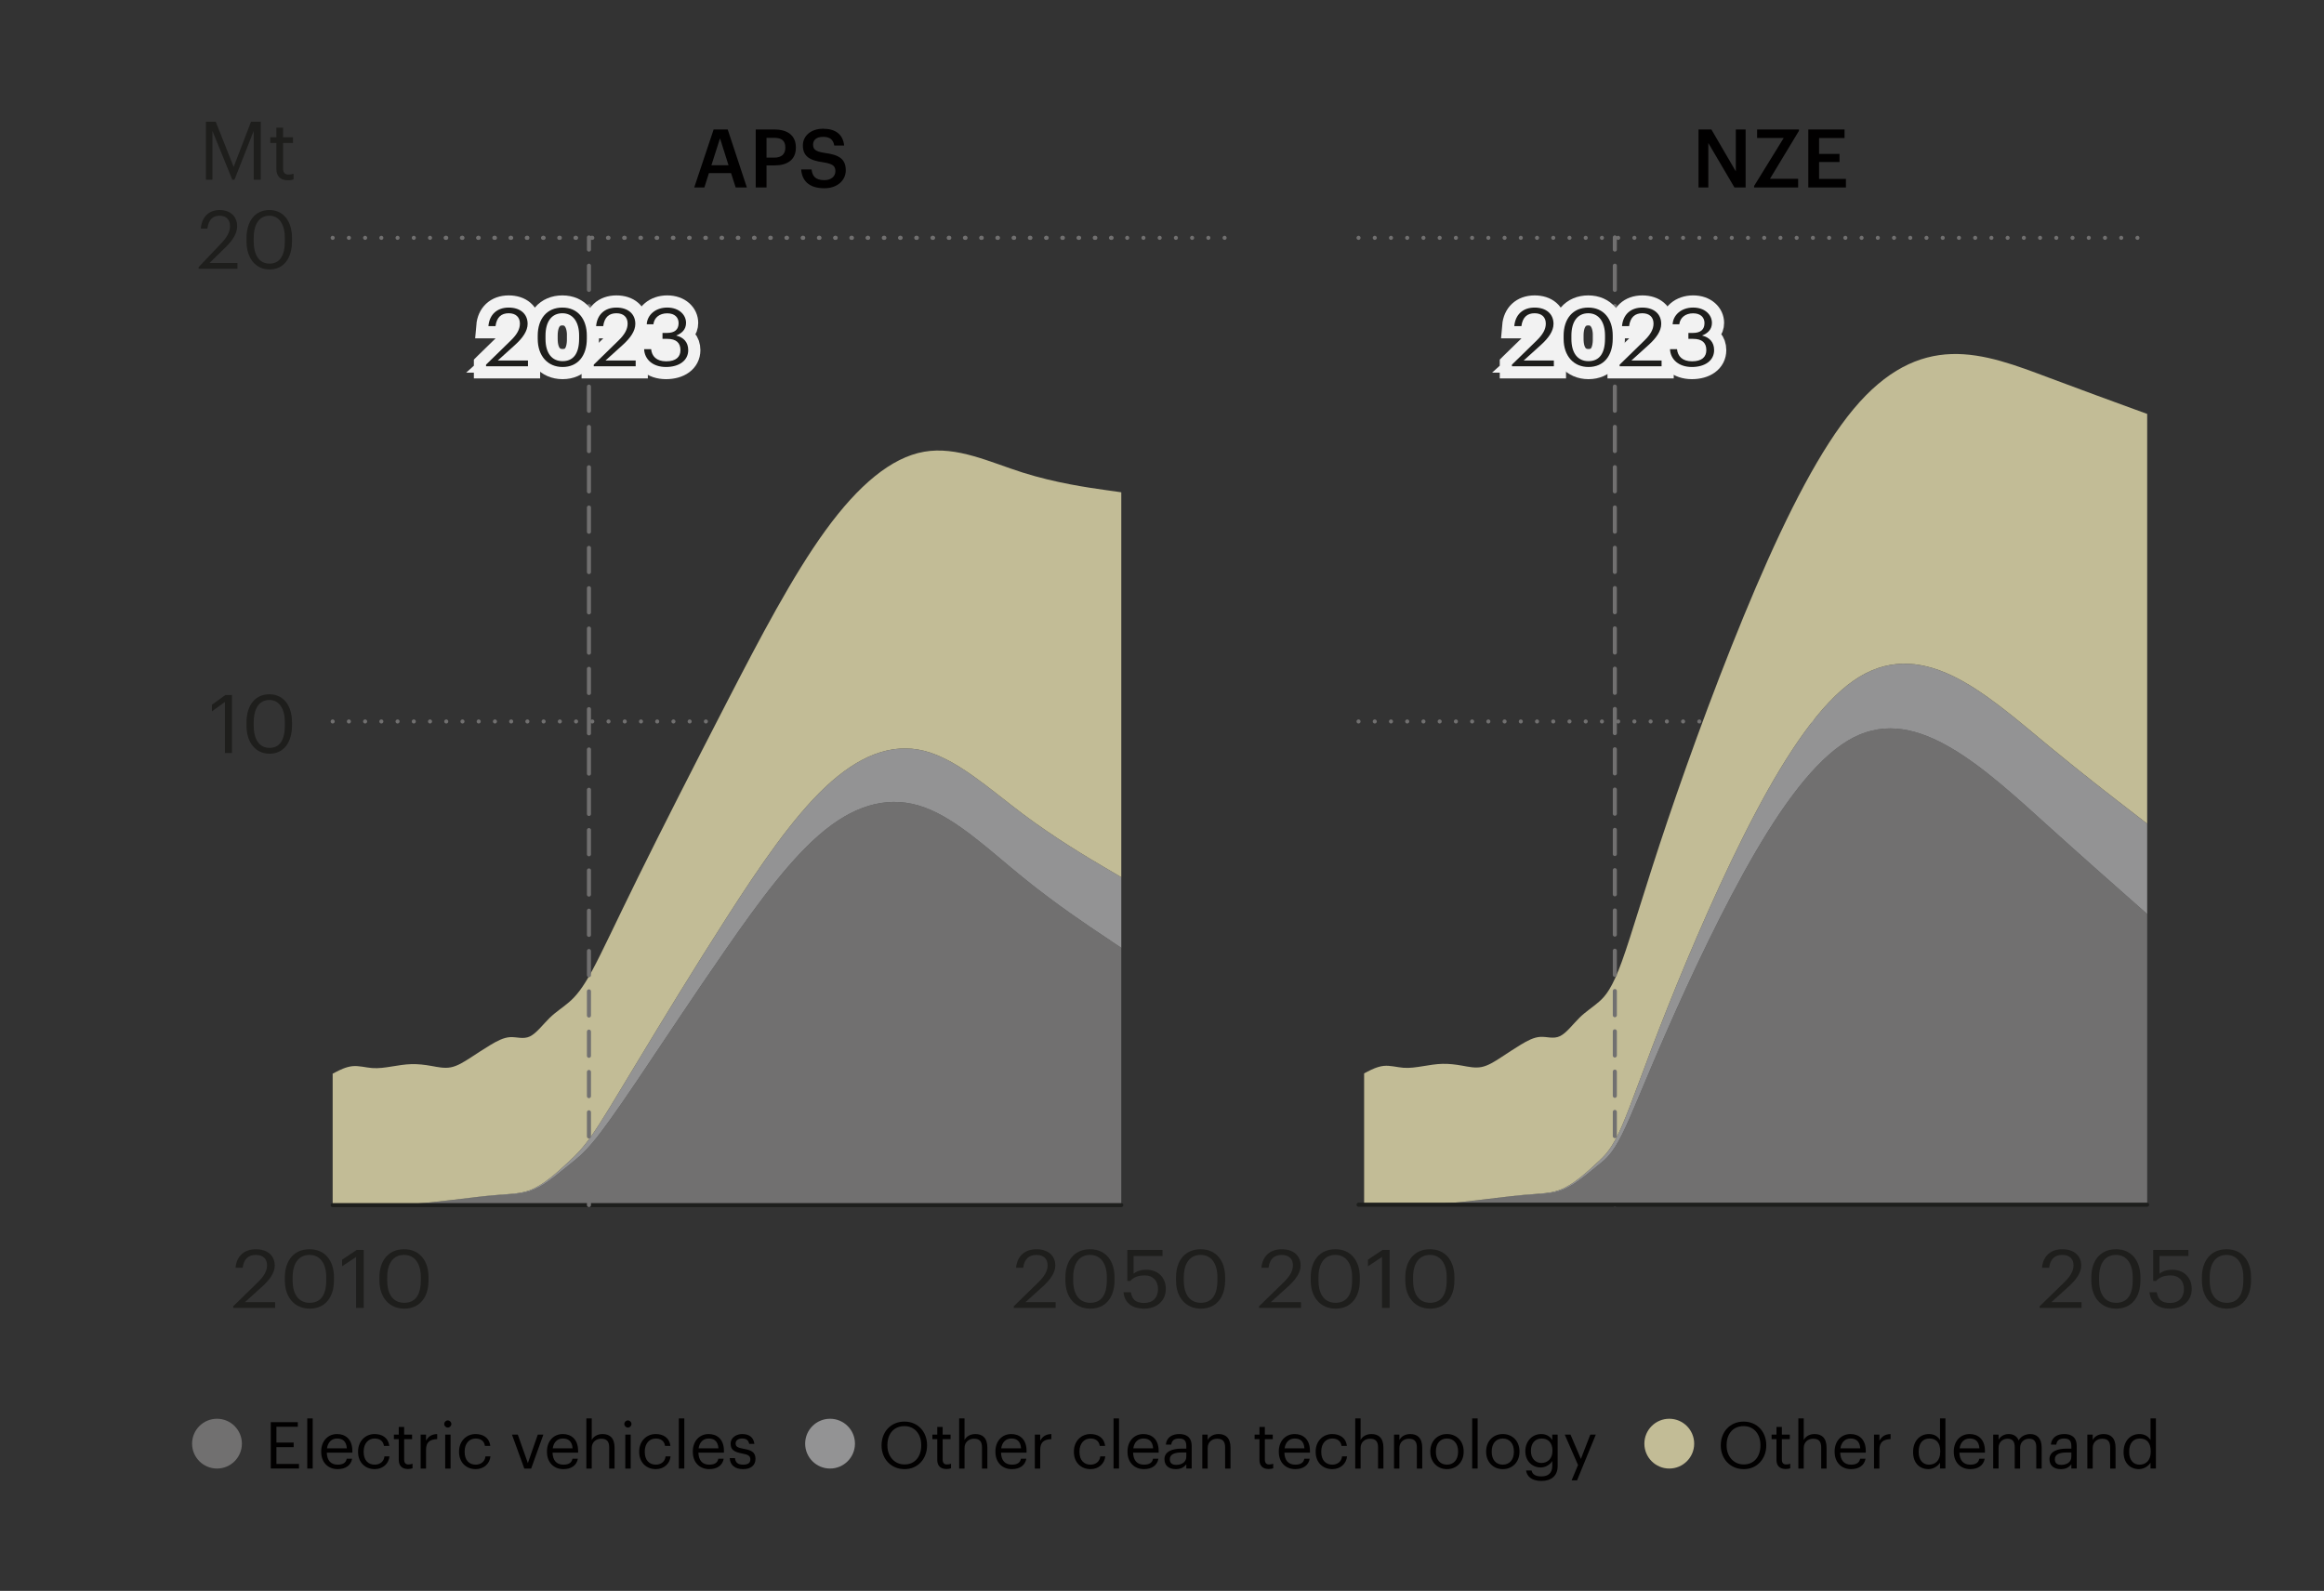 <?xml version="1.0" encoding="utf-8"?>
<svg xmlns="http://www.w3.org/2000/svg" id="text" version="1.1" viewBox="0 0 286.431 196.13">
  <rect x="0" y="0" width="286.431" height="196.13" fill="#333333" stroke="none"/>
  <defs>
    <style>
      .cls-1 {
        fill: #939394;
      }

      .cls-1, .cls-2, .cls-3, .cls-4, .cls-5 {
        stroke-width: 0px;
      }

      .cls-6 {
        stroke-dasharray: 0 0 2.982 1.988;
      }

      .cls-6, .cls-7, .cls-8, .cls-9, .cls-10, .cls-11 {
        fill: none;
        stroke-miterlimit: 10;
      }

      .cls-6, .cls-7, .cls-8, .cls-9, .cls-11 {
        stroke-linecap: round;
        stroke-width: .5px;
      }

      .cls-6, .cls-7, .cls-8, .cls-11 {
        stroke: #717070;
      }

      .cls-2 {
        fill: #1e1e1c;
      }

      .cls-3 {
        fill: #c2bc96;
      }

      .cls-7 {
        stroke-dasharray: 0 0 2.981 1.987;
      }

      .cls-4 {
        fill: #717070;
      }

      .cls-5 {
        fill: #010000;
      }

      .cls-9 {
        stroke: #1d1e1c;
      }

      .cls-10 {
        stroke: #f2f2f2;
        stroke-width: 3px;
      }

      .cls-11 {
        stroke-dasharray: 0 0 0 2;
      }
    </style>
  </defs>
  <path class="cls-11" d="M167.438,29.322h97.195"/>
  <path class="cls-11" d="M167.438,88.947h97.195"/>
  <path class="cls-4" d="M168.126,148.524l.402-.002c.402-.002,1.206-.006,2.011-.011.804-.005,1.608-.01,2.413-.018s1.608-.017,2.413-.029c.804-.012,1.608-.027,2.413-.071.804-.044,1.608-.118,2.413-.201s1.608-.174,2.413-.264c.804-.09,1.608-.179,2.413-.269.804-.09,1.608-.18,2.413-.251s1.608-.12,2.413-.182c.804-.062,1.608-.135,2.413-.412.804-.277,1.608-.758,2.413-1.341s1.608-1.268,2.413-1.915c.804-.648,1.608-1.258,2.815-3.66,1.206-2.403,2.815-6.598,5.63-13.002,2.815-6.405,6.836-15.019,10.857-21.898,4.021-6.879,8.042-12.022,12.063-14.084,4.021-2.063,8.042-1.045,12.063,1.322,4.021,2.367,8.042,6.083,12.063,9.716,4.021,3.633,8.042,7.181,10.053,8.956l2.011,1.774v35.848h-96.507v-.006Z"/>
  <path class="cls-1" d="M168.126,148.524l.402-.002c.402-.002,1.206-.006,2.011-.011.804-.005,1.608-.011,2.413-.019s1.608-.018,2.413-.031c.804-.013,1.608-.029,2.413-.074s1.608-.12,2.413-.205,1.608-.179,2.413-.274c.804-.094,1.608-.188,2.413-.286.804-.098,1.608-.201,2.413-.277s1.608-.125,2.413-.193,1.608-.157,2.413-.46,1.608-.818,2.413-1.447,1.608-1.371,2.413-2.126c.804-.755,1.608-1.523,2.815-4.295,1.206-2.772,2.815-7.548,5.63-14.618,2.815-7.07,6.836-16.435,10.857-24.041,4.021-7.606,8.042-13.453,12.063-16.251,4.021-2.798,8.042-2.547,12.063-.651,4.021,1.896,8.042,5.438,12.063,8.76,4.021,3.323,8.042,6.426,10.053,7.978l2.011,1.552v11.131l-2.011-1.774c-2.011-1.774-6.032-5.323-10.053-8.956-4.021-3.633-8.042-7.349-12.063-9.716-4.021-2.367-8.042-3.385-12.063-1.322-4.021,2.063-8.042,7.205-12.063,14.084-4.021,6.879-8.042,15.493-10.857,21.898-2.815,6.405-4.423,10.6-5.63,13.002-1.206,2.403-2.011,3.013-2.815,3.66-.804.648-1.608,1.333-2.413,1.915s-1.608,1.064-2.413,1.341c-.804.277-1.608.351-2.413.412-.804.062-1.608.112-2.413.182s-1.608.161-2.413.251c-.804.09-1.608.178-2.413.269-.804.09-1.608.182-2.413.264s-1.608.157-2.413.201c-.804.044-1.608.059-2.413.071-.804.012-1.608.021-2.413.029s-1.608.013-2.413.018c-.804.005-1.608.009-2.011.011l-.402.002Z"/>
  <path class="cls-3" d="M168.126,132.334l.402-.21c.402-.21,1.206-.629,2.011-.714.804-.084,1.608.167,2.413.23s1.608-.063,2.413-.194c.804-.131,1.608-.269,2.413-.289s1.608.076,2.413.219c.804.143,1.608.333,2.413.171.804-.161,1.608-.673,2.413-1.199s1.608-1.064,2.413-1.551c.804-.486,1.608-.92,2.413-.966s1.608.296,2.413-.085c.804-.381,1.608-1.486,2.413-2.277s1.608-1.266,2.413-1.974c.804-.708,1.608-1.647,2.815-4.967,1.206-3.32,2.815-9.021,5.63-17.359,2.815-8.338,6.836-19.313,10.857-28.709,4.021-9.396,8.042-17.213,12.063-22.033,4.021-4.82,8.042-6.643,12.063-6.777,4.021-.134,8.042,1.422,12.063,2.934,4.021,1.512,8.042,2.979,10.053,3.713l2.011.734v50.519l-2.011-1.552c-2.011-1.552-6.032-4.655-10.053-7.978-4.021-3.323-8.042-6.864-12.063-8.76-4.021-1.896-8.042-2.147-12.063.651-4.021,2.798-8.042,8.645-12.063,16.251-4.021,7.606-8.042,16.97-10.857,24.041-2.815,7.07-4.423,11.846-5.63,14.618-1.206,2.772-2.011,3.54-2.815,4.295-.804.755-1.608,1.497-2.413,2.126s-1.608,1.145-2.413,1.447-1.608.391-2.413.46-1.608.117-2.413.193-1.608.179-2.413.277c-.804.098-1.608.192-2.413.286-.804.094-1.608.189-2.413.274s-1.608.16-2.413.205-1.608.061-2.413.074c-.804.013-1.608.023-2.413.031s-1.608.014-2.413.019c-.804.005-1.608.009-2.011.011l-.402.002v-16.19Z"/>
  <g>
    <line class="cls-8" x1="199.027" y1="29.27" x2="199.027" y2="30.77"/>
    <line class="cls-7" x1="199.027" y1="32.757" x2="199.027" y2="146.032"/>
    <line class="cls-8" x1="199.027" y1="147.025" x2="199.027" y2="148.525"/>
  </g>
  <path class="cls-9" d="M167.438,148.525h97.195"/>
  <path class="cls-11" d="M41,29.322h97.195"/>
  <path class="cls-11" d="M41,88.947h97.195"/>
  <path class="cls-11" d="M54.929,29.322h97.195"/>
  <path class="cls-4" d="M41,148.566l.405-.002c.405-.002,1.215-.006,2.025-.011.81-.005,1.62-.01,2.43-.018s1.62-.017,2.43-.029c.81-.012,1.62-.027,2.43-.071.81-.044,1.62-.118,2.43-.201s1.62-.174,2.43-.265c.81-.09,1.62-.179,2.43-.269.81-.09,1.62-.18,2.43-.251s1.62-.12,2.43-.182c.81-.062,1.62-.135,2.43-.413.81-.277,1.62-.758,2.43-1.341s1.62-1.268,2.43-1.916c.81-.648,1.62-1.258,2.835-2.692s2.835-3.691,5.67-7.894c2.835-4.203,6.885-10.352,10.934-16.177,4.05-5.825,8.1-11.325,12.149-14.56,4.05-3.235,8.1-4.205,12.149-2.749,4.05,1.456,8.1,5.336,12.149,8.628,4.05,3.291,8.1,5.993,10.124,7.344l2.025,1.351v31.724H41v-.006Z"/>
  <path class="cls-1" d="M41,148.566l.405-.002c.405-.002,1.215-.006,2.025-.011.81-.005,1.62-.011,2.43-.019s1.62-.018,2.43-.031c.81-.013,1.62-.029,2.43-.074s1.62-.121,2.43-.205,1.62-.179,2.43-.274c.81-.094,1.62-.188,2.43-.286.81-.098,1.62-.202,2.43-.277s1.62-.125,2.43-.194,1.62-.157,2.43-.46,1.62-.819,2.43-1.448c.81-.629,1.62-1.372,2.43-2.127.81-.755,1.62-1.524,2.835-3.271,1.215-1.747,2.835-4.473,5.67-9.167,2.835-4.694,6.885-11.354,10.934-17.659,4.05-6.305,8.1-12.253,12.149-16.057,4.05-3.804,8.1-5.462,12.149-4.439,4.05,1.023,8.1,4.728,12.149,7.771,4.05,3.044,8.1,5.427,10.124,6.619l2.025,1.192v8.703l-2.025-1.351c-2.025-1.351-6.075-4.053-10.124-7.344-4.05-3.291-8.1-7.172-12.149-8.628-4.05-1.456-8.1-.486-12.149,2.749-4.05,3.235-8.1,8.735-12.149,14.56-4.05,5.825-8.1,11.974-10.934,16.177-2.835,4.203-4.455,6.461-5.67,7.894s-2.025,2.044-2.835,2.692c-.81.648-1.62,1.333-2.43,1.916s-1.62,1.064-2.43,1.341c-.81.277-1.62.351-2.43.413-.81.062-1.62.112-2.43.182s-1.62.161-2.43.251c-.81.09-1.62.179-2.43.269-.81.09-1.62.182-2.43.265s-1.62.157-2.43.201c-.81.044-1.62.059-2.43.071-.81.012-1.62.022-2.43.029s-1.62.013-2.43.018c-.81.005-1.62.009-2.025.011l-.405.002Z"/>
  <path class="cls-3" d="M41,132.369l.405-.21c.405-.21,1.215-.63,2.025-.714.81-.084,1.62.168,2.43.23s1.62-.063,2.43-.194c.81-.132,1.62-.269,2.43-.289s1.62.076,2.43.219c.81.143,1.62.333,2.43.171.81-.161,1.62-.674,2.43-1.2.81-.526,1.62-1.065,2.43-1.551s1.62-.92,2.43-.966,1.62.296,2.43-.085c.81-.382,1.62-1.487,2.43-2.278.81-.791,1.62-1.267,2.43-1.975.81-.708,1.62-1.648,2.835-3.891s2.835-5.788,5.67-11.541c2.835-5.753,6.885-13.714,10.934-21.561,4.05-7.848,8.1-15.582,12.149-21.154,4.05-5.572,8.1-8.981,12.149-9.689,4.05-.708,8.1,1.285,12.149,2.569,4.05,1.284,8.1,1.857,10.124,2.144l2.025.287v47.455l-2.025-1.192c-2.025-1.192-6.075-3.575-10.124-6.619-4.05-3.044-8.1-6.749-12.149-7.771-4.05-1.023-8.1.636-12.149,4.439-4.05,3.804-8.1,9.752-12.149,16.057-4.05,6.305-8.1,12.966-10.934,17.659-2.835,4.694-4.455,7.42-5.67,9.167-1.215,1.747-2.025,2.516-2.835,3.271-.81.755-1.62,1.498-2.43,2.127-.81.629-1.62,1.145-2.43,1.448s-1.62.391-2.43.46-1.62.117-2.43.194-1.62.179-2.43.277c-.81.098-1.62.192-2.43.286-.81.094-1.62.189-2.43.274s-1.62.16-2.43.205-1.62.061-2.43.074c-.81.013-1.62.023-2.43.031s-1.62.014-2.43.019c-.81.005-1.62.009-2.025.011l-.405.002v-16.197Z"/>
  <path class="cls-9" d="M41,148.572h97.195"/>
  <g>
    <line class="cls-8" x1="72.588" y1="29.27" x2="72.588" y2="30.77"/>
    <line class="cls-6" x1="72.588" y1="32.758" x2="72.588" y2="146.073"/>
    <line class="cls-8" x1="72.588" y1="147.067" x2="72.588" y2="148.567"/>
  </g>
  <g>
    <path class="cls-5" d="M209.341,15.964h1.588l3.01,5.168v-5.168h1.209v7.146h-1.379l-3.219-5.477v5.477h-1.209v-7.146Z"/>
    <path class="cls-5" d="M216.19,22.93l3.648-5.917h-3.277v-1.05h5.156v.17l-3.568,5.907h3.469v1.069h-5.428v-.18Z"/>
    <path class="cls-5" d="M222.87,15.964h4.469v1.05h-3.139v1.959h2.518v.999h-2.518v2.089h3.309v1.05h-4.639v-7.146Z"/>
  </g>
  <g>
    <path class="cls-5" d="M87.952,15.964h1.739l2.358,7.146h-1.379l-.569-1.769h-2.728l-.56,1.769h-1.25l2.389-7.146ZM87.682,20.372h2.108l-1.049-3.318-1.06,3.318Z"/>
    <path class="cls-5" d="M93.143,15.964h2.299c1.6,0,2.648.71,2.648,2.209v.04c0,1.51-1.089,2.179-2.618,2.179h-1v2.719h-1.329v-7.146ZM95.442,19.432c.88,0,1.35-.43,1.35-1.22v-.04c0-.85-.5-1.179-1.35-1.179h-.97v2.438h.97Z"/>
    <path class="cls-5" d="M98.744,20.891h1.279c.09.72.38,1.319,1.589,1.319.79,0,1.35-.44,1.35-1.1,0-.659-.33-.909-1.489-1.1-1.709-.23-2.519-.749-2.519-2.089,0-1.169.999-2.049,2.488-2.049,1.539,0,2.459.7,2.599,2.069h-1.219c-.131-.75-.56-1.069-1.38-1.069-.81,0-1.23.39-1.23.94,0,.579.24.869,1.48,1.049,1.679.231,2.549.71,2.549,2.14,0,1.239-1.05,2.208-2.629,2.208-1.949,0-2.769-.969-2.868-2.318Z"/>
  </g>
  <g>
    <g>
      <path class="cls-2" d="M25.382,15.009h1.209l2.209,5.567,2.139-5.567h1.2v7.146h-.87v-6.017l-2.368,6.017h-.271l-2.448-6.017v6.017h-.8v-7.146Z"/>
      <path class="cls-2" d="M34.061,20.846v-3.218h-.75v-.7h.75v-1.188h.829v1.188h1.22v.7h-1.22v3.138c0,.51.231.76.65.76.26,0,.459-.04.64-.109v.699c-.17.06-.37.11-.71.11-.949,0-1.409-.56-1.409-1.38Z"/>
    </g>
    <g>
      <path class="cls-2" d="M27.72,86.546l-1.599,1.149v-.81l1.659-1.2h.81v7.146h-.87v-6.286Z"/>
      <path class="cls-2" d="M30.381,89.464v-.399c0-2.109,1.069-3.469,2.818-3.469,1.759,0,2.789,1.409,2.789,3.448v.4c0,2.078-1.01,3.478-2.769,3.478-1.709,0-2.839-1.379-2.839-3.458ZM35.108,89.433v-.399c0-1.659-.699-2.738-1.909-2.738-1.209,0-1.929.999-1.929,2.758v.4c0,1.809.76,2.748,1.949,2.748,1.249,0,1.889-.959,1.889-2.769Z"/>
    </g>
    <g>
      <path class="cls-2" d="M24.481,32.93l2.838-2.988c.65-.69,1.029-1.339,1.029-2.068,0-.8-.469-1.279-1.279-1.279-.828,0-1.369.47-1.508,1.589h-.81c.109-1.399.959-2.289,2.318-2.289,1.32,0,2.16.78,2.16,2.009,0,.88-.56,1.739-1.44,2.599l-1.969,1.919h3.447v.71h-4.787v-.2Z"/>
      <path class="cls-2" d="M30.382,29.762v-.399c0-2.109,1.068-3.469,2.818-3.469,1.758,0,2.789,1.409,2.789,3.448v.4c0,2.078-1.01,3.478-2.769,3.478-1.709,0-2.838-1.379-2.838-3.458ZM35.108,29.732v-.399c0-1.659-.699-2.738-1.908-2.738s-1.93.999-1.93,2.758v.4c0,1.809.76,2.748,1.949,2.748,1.25,0,1.889-.959,1.889-2.769Z"/>
    </g>
  </g>
  <g>
    <path class="cls-2" d="M28.74,161.048l3.063-2.988c.701-.69,1.111-1.339,1.111-2.068,0-.8-.507-1.279-1.381-1.279-.895,0-1.478.47-1.629,1.589h-.874c.119-1.399,1.036-2.289,2.503-2.289,1.424,0,2.33.78,2.33,2.009,0,.88-.604,1.739-1.554,2.599l-2.125,1.919h3.722v.71h-5.167v-.2Z"/>
    <path class="cls-2" d="M35.108,157.88v-.399c0-2.109,1.154-3.469,3.042-3.469,1.898,0,3.01,1.409,3.01,3.448v.4c0,2.078-1.09,3.478-2.988,3.478-1.845,0-3.063-1.379-3.063-3.458ZM40.211,157.849v-.399c0-1.659-.755-2.738-2.061-2.738s-2.082.999-2.082,2.758v.4c0,1.809.82,2.748,2.103,2.748,1.349,0,2.039-.959,2.039-2.769Z"/>
    <path class="cls-2" d="M43.892,154.962l-1.726,1.149v-.81l1.79-1.2h.874v7.146h-.939v-6.286Z"/>
    <path class="cls-2" d="M46.764,157.88v-.399c0-2.109,1.154-3.469,3.042-3.469,1.898,0,3.01,1.409,3.01,3.448v.4c0,2.078-1.09,3.478-2.988,3.478-1.845,0-3.063-1.379-3.063-3.458ZM51.867,157.849v-.399c0-1.659-.755-2.738-2.061-2.738s-2.082.999-2.082,2.758v.4c0,1.809.82,2.748,2.103,2.748,1.349,0,2.039-.959,2.039-2.769Z"/>
  </g>
  <g>
    <path class="cls-2" d="M124.944,161.048l3.062-2.988c.701-.69,1.111-1.339,1.111-2.068,0-.8-.506-1.279-1.381-1.279-.894,0-1.477.47-1.629,1.589h-.873c.119-1.399,1.035-2.289,2.502-2.289,1.424,0,2.33.78,2.33,2.009,0,.88-.604,1.739-1.553,2.599l-2.125,1.919h3.721v.71h-5.166v-.2Z"/>
    <path class="cls-2" d="M131.311,157.88v-.399c0-2.109,1.154-3.469,3.043-3.469,1.898,0,3.01,1.409,3.01,3.448v.4c0,2.078-1.09,3.478-2.988,3.478-1.846,0-3.064-1.379-3.064-3.458ZM136.415,157.849v-.399c0-1.659-.756-2.738-2.061-2.738-1.307,0-2.082.999-2.082,2.758v.4c0,1.809.82,2.748,2.103,2.748,1.348,0,2.039-.959,2.039-2.769Z"/>
    <path class="cls-2" d="M138.477,159.319h.896c.15.779.484,1.319,1.66,1.319,1.047,0,1.693-.65,1.693-1.73,0-1.01-.635-1.669-1.617-1.669-.894,0-1.414.26-1.822.69h-.346v-3.828h4.336v.75h-3.561v2.179c.315-.27.842-.489,1.576-.489,1.381,0,2.394.909,2.394,2.368,0,1.51-1.176,2.429-2.643,2.429-1.662,0-2.461-.85-2.568-2.019Z"/>
    <path class="cls-2" d="M144.944,157.88v-.399c0-2.109,1.154-3.469,3.041-3.469,1.898,0,3.01,1.409,3.01,3.448v.4c0,2.078-1.09,3.478-2.988,3.478-1.844,0-3.062-1.379-3.062-3.458ZM150.046,157.849v-.399c0-1.659-.754-2.738-2.061-2.738-1.305,0-2.082.999-2.082,2.758v.4c0,1.809.82,2.748,2.103,2.748,1.35,0,2.039-.959,2.039-2.769Z"/>
  </g>
  <g>
    <path class="cls-2" d="M251.384,161.048l3.064-2.988c.701-.69,1.111-1.339,1.111-2.068,0-.8-.508-1.279-1.381-1.279-.896,0-1.478.47-1.629,1.589h-.875c.119-1.399,1.037-2.289,2.504-2.289,1.424,0,2.33.78,2.33,2.009,0,.88-.604,1.739-1.555,2.599l-2.125,1.919h3.723v.71h-5.168v-.2Z"/>
    <path class="cls-2" d="M257.753,157.88v-.399c0-2.109,1.154-3.469,3.041-3.469,1.898,0,3.01,1.409,3.01,3.448v.4c0,2.078-1.09,3.478-2.988,3.478-1.844,0-3.062-1.379-3.062-3.458ZM262.854,157.849v-.399c0-1.659-.754-2.738-2.061-2.738-1.305,0-2.082.999-2.082,2.758v.4c0,1.809.82,2.748,2.103,2.748,1.35,0,2.039-.959,2.039-2.769Z"/>
    <path class="cls-2" d="M264.919,159.319h.894c.152.779.486,1.319,1.662,1.319,1.047,0,1.693-.65,1.693-1.73,0-1.01-.637-1.669-1.619-1.669-.894,0-1.412.26-1.822.69h-.346v-3.828h4.338v.75h-3.561v2.179c.312-.27.842-.489,1.574-.489,1.381,0,2.397.909,2.397,2.368,0,1.51-1.176,2.429-2.644,2.429-1.66,0-2.459-.85-2.566-2.019Z"/>
    <path class="cls-2" d="M271.384,157.88v-.399c0-2.109,1.154-3.469,3.043-3.469,1.898,0,3.01,1.409,3.01,3.448v.4c0,2.078-1.09,3.478-2.988,3.478-1.846,0-3.064-1.379-3.064-3.458ZM276.487,157.849v-.399c0-1.659-.756-2.738-2.061-2.738-1.307,0-2.082.999-2.082,2.758v.4c0,1.809.82,2.748,2.103,2.748,1.348,0,2.039-.959,2.039-2.769Z"/>
  </g>
  <g>
    <path class="cls-2" d="M155.177,161.048l3.064-2.988c.701-.69,1.111-1.339,1.111-2.068,0-.8-.508-1.279-1.381-1.279-.896,0-1.478.47-1.629,1.589h-.875c.119-1.399,1.037-2.289,2.504-2.289,1.424,0,2.33.78,2.33,2.009,0,.88-.604,1.739-1.555,2.599l-2.125,1.919h3.723v.71h-5.168v-.2Z"/>
    <path class="cls-2" d="M161.546,157.88v-.399c0-2.109,1.154-3.469,3.041-3.469,1.898,0,3.01,1.409,3.01,3.448v.4c0,2.078-1.09,3.478-2.988,3.478-1.844,0-3.062-1.379-3.062-3.458ZM166.647,157.849v-.399c0-1.659-.754-2.738-2.061-2.738-1.305,0-2.082.999-2.082,2.758v.4c0,1.809.82,2.748,2.103,2.748,1.35,0,2.039-.959,2.039-2.769Z"/>
    <path class="cls-2" d="M170.329,154.962l-1.725,1.149v-.81l1.789-1.2h.875v7.146h-.94v-6.286Z"/>
    <path class="cls-2" d="M173.202,157.88v-.399c0-2.109,1.154-3.469,3.041-3.469,1.898,0,3.01,1.409,3.01,3.448v.4c0,2.078-1.09,3.478-2.988,3.478-1.844,0-3.062-1.379-3.062-3.458ZM178.304,157.849v-.399c0-1.659-.754-2.738-2.061-2.738-1.305,0-2.082.999-2.082,2.758v.4c0,1.809.82,2.748,2.103,2.748,1.35,0,2.039-.959,2.039-2.769Z"/>
  </g>
  <g>
    <g>
      <path class="cls-10" d="M59.906,44.955l3.063-2.988c.701-.69,1.111-1.339,1.111-2.068,0-.8-.507-1.279-1.381-1.279-.895,0-1.478.47-1.629,1.589h-.874c.119-1.399,1.036-2.289,2.503-2.289,1.424,0,2.33.78,2.33,2.009,0,.88-.604,1.739-1.554,2.599l-2.125,1.919h3.722v.71h-5.167v-.2Z"/>
      <path class="cls-10" d="M66.274,41.787v-.399c0-2.109,1.154-3.469,3.042-3.469,1.898,0,3.01,1.409,3.01,3.448v.4c0,2.078-1.09,3.478-2.988,3.478-1.845,0-3.063-1.379-3.063-3.458ZM71.377,41.757v-.399c0-1.659-.755-2.738-2.061-2.738s-2.082.999-2.082,2.758v.4c0,1.809.82,2.748,2.103,2.748,1.349,0,2.039-.959,2.039-2.769Z"/>
      <path class="cls-10" d="M73.181,44.955l3.063-2.988c.701-.69,1.111-1.339,1.111-2.068,0-.8-.507-1.279-1.381-1.279-.895,0-1.478.47-1.629,1.589h-.874c.119-1.399,1.036-2.289,2.503-2.289,1.424,0,2.33.78,2.33,2.009,0,.88-.604,1.739-1.554,2.599l-2.125,1.919h3.722v.71h-5.167v-.2Z"/>
      <path class="cls-10" d="M79.388,43.047h.863c.086.849.636,1.499,1.855,1.499,1.208,0,1.758-.54,1.758-1.38,0-.919-.539-1.389-1.629-1.389h-.582v-.73h.539c1.003,0,1.445-.44,1.445-1.22,0-.68-.464-1.199-1.402-1.199-.96,0-1.607.54-1.704,1.35h-.82c.055-1.13,1.058-2.06,2.524-2.06,1.468,0,2.319.899,2.319,1.89,0,.81-.518,1.289-1.219,1.559.906.22,1.488.81,1.488,1.799,0,1.3-1.143,2.079-2.739,2.079-1.641,0-2.644-.949-2.697-2.198Z"/>
    </g>
    <g>
      <path class="cls-2" d="M59.906,44.955l3.063-2.988c.701-.69,1.111-1.339,1.111-2.068,0-.8-.507-1.279-1.381-1.279-.895,0-1.478.47-1.629,1.589h-.874c.119-1.399,1.036-2.289,2.503-2.289,1.424,0,2.33.78,2.33,2.009,0,.88-.604,1.739-1.554,2.599l-2.125,1.919h3.722v.71h-5.167v-.2Z"/>
      <path class="cls-2" d="M66.274,41.787v-.399c0-2.109,1.154-3.469,3.042-3.469,1.898,0,3.01,1.409,3.01,3.448v.4c0,2.078-1.09,3.478-2.988,3.478-1.845,0-3.063-1.379-3.063-3.458ZM71.377,41.757v-.399c0-1.659-.755-2.738-2.061-2.738s-2.082.999-2.082,2.758v.4c0,1.809.82,2.748,2.103,2.748,1.349,0,2.039-.959,2.039-2.769Z"/>
      <path class="cls-2" d="M73.181,44.955l3.063-2.988c.701-.69,1.111-1.339,1.111-2.068,0-.8-.507-1.279-1.381-1.279-.895,0-1.478.47-1.629,1.589h-.874c.119-1.399,1.036-2.289,2.503-2.289,1.424,0,2.33.78,2.33,2.009,0,.88-.604,1.739-1.554,2.599l-2.125,1.919h3.722v.71h-5.167v-.2Z"/>
      <path class="cls-2" d="M79.388,43.047h.863c.086.849.636,1.499,1.855,1.499,1.208,0,1.758-.54,1.758-1.38,0-.919-.539-1.389-1.629-1.389h-.582v-.73h.539c1.003,0,1.445-.44,1.445-1.22,0-.68-.464-1.199-1.402-1.199-.96,0-1.607.54-1.704,1.35h-.82c.055-1.13,1.058-2.06,2.524-2.06,1.468,0,2.319.899,2.319,1.89,0,.81-.518,1.289-1.219,1.559.906.22,1.488.81,1.488,1.799,0,1.3-1.143,2.079-2.739,2.079-1.641,0-2.644-.949-2.697-2.198Z"/>
    </g>
  </g>
  <g>
    <g>
      <path class="cls-10" d="M186.346,44.955l3.063-2.988c.701-.69,1.111-1.339,1.111-2.068,0-.8-.507-1.279-1.381-1.279-.895,0-1.478.47-1.629,1.589h-.874c.119-1.399,1.036-2.289,2.503-2.289,1.424,0,2.33.78,2.33,2.009,0,.88-.604,1.739-1.554,2.599l-2.125,1.919h3.722v.71h-5.167v-.2Z"/>
      <path class="cls-10" d="M192.715,41.787v-.399c0-2.109,1.154-3.469,3.042-3.469,1.898,0,3.01,1.409,3.01,3.448v.4c0,2.078-1.09,3.478-2.988,3.478-1.845,0-3.063-1.379-3.063-3.458ZM197.817,41.757v-.399c0-1.659-.755-2.738-2.061-2.738s-2.082.999-2.082,2.758v.4c0,1.809.82,2.748,2.103,2.748,1.349,0,2.039-.959,2.039-2.769Z"/>
      <path class="cls-10" d="M199.622,44.955l3.063-2.988c.701-.69,1.111-1.339,1.111-2.068,0-.8-.507-1.279-1.381-1.279-.895,0-1.478.47-1.629,1.589h-.874c.119-1.399,1.036-2.289,2.503-2.289,1.424,0,2.33.78,2.33,2.009,0,.88-.604,1.739-1.554,2.599l-2.125,1.919h3.722v.71h-5.167v-.2Z"/>
      <path class="cls-10" d="M205.828,43.047h.863c.086.849.636,1.499,1.855,1.499,1.208,0,1.758-.54,1.758-1.38,0-.919-.539-1.389-1.629-1.389h-.582v-.73h.539c1.003,0,1.445-.44,1.445-1.22,0-.68-.464-1.199-1.402-1.199-.96,0-1.607.54-1.704,1.35h-.82c.055-1.13,1.058-2.06,2.524-2.06,1.468,0,2.319.899,2.319,1.89,0,.81-.518,1.289-1.219,1.559.906.22,1.488.81,1.488,1.799,0,1.3-1.143,2.079-2.739,2.079-1.641,0-2.644-.949-2.697-2.198Z"/>
    </g>
    <g>
      <path class="cls-2" d="M186.346,44.955l3.063-2.988c.701-.69,1.111-1.339,1.111-2.068,0-.8-.507-1.279-1.381-1.279-.895,0-1.478.47-1.629,1.589h-.874c.119-1.399,1.036-2.289,2.503-2.289,1.424,0,2.33.78,2.33,2.009,0,.88-.604,1.739-1.554,2.599l-2.125,1.919h3.722v.71h-5.167v-.2Z"/>
      <path class="cls-2" d="M192.715,41.787v-.399c0-2.109,1.154-3.469,3.042-3.469,1.898,0,3.01,1.409,3.01,3.448v.4c0,2.078-1.09,3.478-2.988,3.478-1.845,0-3.063-1.379-3.063-3.458ZM197.817,41.757v-.399c0-1.659-.755-2.738-2.061-2.738s-2.082.999-2.082,2.758v.4c0,1.809.82,2.748,2.103,2.748,1.349,0,2.039-.959,2.039-2.769Z"/>
      <path class="cls-2" d="M199.622,44.955l3.063-2.988c.701-.69,1.111-1.339,1.111-2.068,0-.8-.507-1.279-1.381-1.279-.895,0-1.478.47-1.629,1.589h-.874c.119-1.399,1.036-2.289,2.503-2.289,1.424,0,2.33.78,2.33,2.009,0,.88-.604,1.739-1.554,2.599l-2.125,1.919h3.722v.71h-5.167v-.2Z"/>
      <path class="cls-2" d="M205.828,43.047h.863c.086.849.636,1.499,1.855,1.499,1.208,0,1.758-.54,1.758-1.38,0-.919-.539-1.389-1.629-1.389h-.582v-.73h.539c1.003,0,1.445-.44,1.445-1.22,0-.68-.464-1.199-1.402-1.199-.96,0-1.607.54-1.704,1.35h-.82c.055-1.13,1.058-2.06,2.524-2.06,1.468,0,2.319.899,2.319,1.89,0,.81-.518,1.289-1.219,1.559.906.22,1.488.81,1.488,1.799,0,1.3-1.143,2.079-2.739,2.079-1.641,0-2.644-.949-2.697-2.198Z"/>
    </g>
  </g>
  <g>
    <path class="cls-5" d="M33.373,175.335h3.334v.567h-2.639v1.943h2.127v.567h-2.127v2.071h2.782v.567h-3.478v-5.717Z"/>
    <path class="cls-5" d="M37.869,174.871h.672v6.181h-.672v-6.181Z"/>
    <path class="cls-5" d="M39.589,179.005v-.065c0-1.263.808-2.143,1.959-2.143.968,0,1.879.584,1.879,2.079v.216h-3.149c.031.951.487,1.48,1.343,1.48.647,0,1.023-.24,1.111-.728h.664c-.144.839-.84,1.279-1.783,1.279-1.184,0-2.023-.832-2.023-2.119ZM42.748,178.557c-.065-.864-.512-1.208-1.2-1.208-.68,0-1.135.464-1.247,1.208h2.447Z"/>
    <path class="cls-5" d="M44.133,179.005v-.065c0-1.279.912-2.143,2.031-2.143.871,0,1.688.4,1.815,1.464h-.656c-.103-.664-.583-.912-1.159-.912-.76,0-1.343.607-1.343,1.591v.065c0,1.023.56,1.567,1.367,1.567.591,0,1.127-.344,1.199-1.023h.615c-.088.903-.815,1.575-1.823,1.575-1.167,0-2.047-.824-2.047-2.119Z"/>
    <path class="cls-5" d="M49.148,180.004v-2.574h-.6v-.56h.6v-.951h.664v.951h.976v.56h-.976v2.511c0,.408.184.607.519.607.208,0,.367-.032.512-.088v.56c-.136.048-.296.088-.567.088-.76,0-1.128-.447-1.128-1.103Z"/>
    <path class="cls-5" d="M51.845,176.87h.663v.752c.264-.473.624-.8,1.376-.824v.624c-.84.04-1.376.304-1.376,1.335v2.295h-.663v-4.182Z"/>
    <path class="cls-5" d="M54.748,175.558c0-.239.2-.44.44-.44.239,0,.44.2.44.44,0,.24-.2.44-.44.44-.24,0-.44-.2-.44-.44ZM54.868,176.87h.664v4.182h-.664v-4.182Z"/>
    <path class="cls-5" d="M56.58,179.005v-.065c0-1.279.912-2.143,2.031-2.143.871,0,1.688.4,1.815,1.464h-.656c-.103-.664-.583-.912-1.159-.912-.76,0-1.343.607-1.343,1.591v.065c0,1.023.56,1.567,1.367,1.567.591,0,1.127-.344,1.199-1.023h.615c-.088.903-.815,1.575-1.823,1.575-1.167,0-2.047-.824-2.047-2.119Z"/>
    <path class="cls-5" d="M63.1,176.87h.72l1.239,3.51,1.223-3.51h.688l-1.503,4.182h-.848l-1.519-4.182Z"/>
    <path class="cls-5" d="M67.412,179.005v-.065c0-1.263.808-2.143,1.959-2.143.968,0,1.879.584,1.879,2.079v.216h-3.149c.031.951.487,1.48,1.343,1.48.647,0,1.023-.24,1.111-.728h.664c-.144.839-.84,1.279-1.783,1.279-1.184,0-2.023-.832-2.023-2.119ZM70.57,178.557c-.064-.864-.512-1.208-1.199-1.208-.68,0-1.135.464-1.247,1.208h2.446Z"/>
    <path class="cls-5" d="M72.268,174.871h.663v2.663c.192-.393.656-.736,1.344-.736.863,0,1.471.472,1.471,1.688v2.566h-.663v-2.614c0-.736-.312-1.063-.983-1.063-.616,0-1.168.392-1.168,1.144v2.534h-.663v-6.181Z"/>
    <path class="cls-5" d="M76.948,175.558c0-.239.2-.44.44-.44.239,0,.44.2.44.44,0,.24-.2.44-.44.44-.24,0-.44-.2-.44-.44ZM77.068,176.87h.664v4.182h-.664v-4.182Z"/>
    <path class="cls-5" d="M78.78,179.005v-.065c0-1.279.912-2.143,2.031-2.143.872,0,1.688.4,1.815,1.464h-.656c-.103-.664-.583-.912-1.159-.912-.76,0-1.343.607-1.343,1.591v.065c0,1.023.56,1.567,1.367,1.567.592,0,1.127-.344,1.199-1.023h.615c-.088.903-.815,1.575-1.823,1.575-1.167,0-2.047-.824-2.047-2.119Z"/>
    <path class="cls-5" d="M83.668,174.871h.672v6.181h-.672v-6.181Z"/>
    <path class="cls-5" d="M85.388,179.005v-.065c0-1.263.808-2.143,1.959-2.143.968,0,1.879.584,1.879,2.079v.216h-3.149c.031.951.487,1.48,1.343,1.48.647,0,1.023-.24,1.111-.728h.664c-.144.839-.84,1.279-1.783,1.279-1.184,0-2.023-.832-2.023-2.119ZM88.547,178.557c-.065-.864-.512-1.208-1.2-1.208-.68,0-1.135.464-1.247,1.208h2.447Z"/>
    <path class="cls-5" d="M89.94,179.764h.647c.048.495.311.808.983.808.632,0,.911-.216.911-.664,0-.44-.327-.583-.976-.703-1.087-.2-1.455-.504-1.455-1.231,0-.775.76-1.176,1.415-1.176.752,0,1.399.304,1.512,1.208h-.64c-.096-.456-.352-.656-.88-.656-.479,0-.791.24-.791.6,0,.376.208.528.976.664.863.16,1.471.352,1.471,1.239,0,.76-.519,1.272-1.535,1.272-.999,0-1.599-.504-1.639-1.359Z"/>
  </g>
  <circle class="cls-4" cx="26.744" cy="177.982" r="3.069"/>
  <g>
    <path class="cls-5" d="M108.653,178.229v-.065c0-1.623,1.136-2.902,2.814-2.902,1.68,0,2.791,1.279,2.791,2.887v.064c0,1.615-1.111,2.911-2.774,2.911-1.688,0-2.831-1.296-2.831-2.894ZM113.539,178.205v-.064c0-1.279-.752-2.319-2.071-2.319-1.327,0-2.095.976-2.095,2.335v.065c0,1.383.92,2.326,2.111,2.326,1.272,0,2.055-.959,2.055-2.343Z"/>
    <path class="cls-5" d="M115.517,180.004v-2.574h-.6v-.56h.6v-.951h.664v.951h.976v.56h-.976v2.511c0,.408.184.607.519.607.208,0,.367-.032.512-.088v.56c-.136.048-.296.088-.567.088-.76,0-1.128-.447-1.128-1.103Z"/>
    <path class="cls-5" d="M118.214,174.871h.663v2.663c.192-.393.656-.736,1.344-.736.863,0,1.471.472,1.471,1.688v2.566h-.663v-2.614c0-.736-.312-1.063-.983-1.063-.616,0-1.168.392-1.168,1.144v2.534h-.663v-6.181Z"/>
    <path class="cls-5" d="M122.685,179.005v-.065c0-1.263.808-2.143,1.959-2.143.968,0,1.879.584,1.879,2.079v.216h-3.149c.031.951.487,1.48,1.343,1.48.647,0,1.023-.24,1.111-.728h.664c-.144.839-.84,1.279-1.783,1.279-1.184,0-2.023-.832-2.023-2.119ZM125.844,178.557c-.064-.864-.512-1.208-1.199-1.208-.68,0-1.135.464-1.247,1.208h2.446Z"/>
    <path class="cls-5" d="M127.541,176.87h.663v.752c.265-.473.624-.8,1.376-.824v.624c-.84.04-1.376.304-1.376,1.335v2.295h-.663v-4.182Z"/>
    <path class="cls-5" d="M132.357,179.005v-.065c0-1.279.912-2.143,2.031-2.143.871,0,1.688.4,1.815,1.464h-.656c-.103-.664-.583-.912-1.159-.912-.76,0-1.343.607-1.343,1.591v.065c0,1.023.56,1.567,1.367,1.567.591,0,1.127-.344,1.199-1.023h.615c-.088.903-.815,1.575-1.823,1.575-1.167,0-2.047-.824-2.047-2.119Z"/>
    <path class="cls-5" d="M137.245,174.871h.672v6.181h-.672v-6.181Z"/>
    <path class="cls-5" d="M138.965,179.005v-.065c0-1.263.808-2.143,1.959-2.143.968,0,1.879.584,1.879,2.079v.216h-3.149c.031.951.487,1.48,1.343,1.48.647,0,1.023-.24,1.111-.728h.664c-.144.839-.84,1.279-1.783,1.279-1.184,0-2.023-.832-2.023-2.119ZM142.123,178.557c-.064-.864-.512-1.208-1.199-1.208-.68,0-1.135.464-1.247,1.208h2.446Z"/>
    <path class="cls-5" d="M143.517,179.892c0-.968,1.023-1.296,2.095-1.296h.6v-.304c0-.663-.256-.943-.895-.943-.576,0-.895.24-.96.752h-.663c.088-.952.848-1.304,1.655-1.304.799,0,1.526.328,1.526,1.495v2.759h-.663v-.527c-.311.392-.688.6-1.304.6-.775,0-1.391-.376-1.391-1.231ZM146.212,179.589v-.519h-.576c-.839,0-1.455.207-1.455.823,0,.432.208.703.792.703.703,0,1.239-.359,1.239-1.007Z"/>
    <path class="cls-5" d="M148.181,176.87h.663v.664c.192-.393.656-.736,1.344-.736.863,0,1.471.472,1.471,1.688v2.566h-.663v-2.614c0-.736-.312-1.063-.983-1.063-.616,0-1.168.392-1.168,1.144v2.534h-.663v-4.182Z"/>
    <path class="cls-5" d="M155.228,180.004v-2.574h-.6v-.56h.6v-.951h.664v.951h.976v.56h-.976v2.511c0,.408.184.607.519.607.208,0,.367-.032.512-.088v.56c-.136.048-.296.088-.567.088-.76,0-1.128-.447-1.128-1.103Z"/>
    <path class="cls-5" d="M157.612,179.005v-.065c0-1.263.808-2.143,1.959-2.143.968,0,1.879.584,1.879,2.079v.216h-3.149c.031.951.487,1.48,1.343,1.48.647,0,1.023-.24,1.111-.728h.664c-.144.839-.84,1.279-1.783,1.279-1.184,0-2.023-.832-2.023-2.119ZM160.771,178.557c-.065-.864-.512-1.208-1.2-1.208-.68,0-1.135.464-1.247,1.208h2.447Z"/>
    <path class="cls-5" d="M162.156,179.005v-.065c0-1.279.912-2.143,2.031-2.143.871,0,1.688.4,1.815,1.464h-.656c-.103-.664-.583-.912-1.159-.912-.76,0-1.343.607-1.343,1.591v.065c0,1.023.56,1.567,1.367,1.567.591,0,1.127-.344,1.199-1.023h.615c-.088.903-.815,1.575-1.823,1.575-1.167,0-2.047-.824-2.047-2.119Z"/>
    <path class="cls-5" d="M167.029,174.871h.663v2.663c.192-.393.656-.736,1.344-.736.863,0,1.471.472,1.471,1.688v2.566h-.663v-2.614c0-.736-.312-1.063-.983-1.063-.616,0-1.168.392-1.168,1.144v2.534h-.663v-6.181Z"/>
    <path class="cls-5" d="M171.812,176.87h.663v.664c.192-.393.656-.736,1.344-.736.863,0,1.471.472,1.471,1.688v2.566h-.663v-2.614c0-.736-.312-1.063-.983-1.063-.616,0-1.168.392-1.168,1.144v2.534h-.663v-4.182Z"/>
    <path class="cls-5" d="M176.284,178.997v-.065c0-1.255.872-2.135,2.056-2.135,1.183,0,2.055.872,2.055,2.127v.065c0,1.263-.872,2.135-2.063,2.135-1.19,0-2.047-.904-2.047-2.127ZM179.707,178.997v-.057c0-.967-.536-1.591-1.367-1.591-.84,0-1.367.624-1.367,1.583v.065c0,.951.519,1.575,1.367,1.575.839,0,1.367-.632,1.367-1.575Z"/>
    <path class="cls-5" d="M181.444,174.871h.672v6.181h-.672v-6.181Z"/>
    <path class="cls-5" d="M183.164,178.997v-.065c0-1.255.872-2.135,2.056-2.135,1.183,0,2.055.872,2.055,2.127v.065c0,1.263-.872,2.135-2.063,2.135s-2.047-.904-2.047-2.127ZM186.587,178.997v-.057c0-.967-.536-1.591-1.367-1.591-.84,0-1.367.624-1.367,1.583v.065c0,.951.519,1.575,1.367,1.575.839,0,1.367-.632,1.367-1.575Z"/>
    <path class="cls-5" d="M188.084,181.292h.68c.097.479.496.728,1.208.728.823,0,1.343-.392,1.343-1.288v-.607c-.239.408-.808.792-1.415.792-1.096,0-1.903-.832-1.903-1.983v-.056c0-1.136.8-2.079,1.951-2.079.695,0,1.128.336,1.367.744v-.672h.664v3.901c-.008,1.216-.832,1.808-1.999,1.808-1.239,0-1.783-.584-1.895-1.287ZM191.339,178.885v-.056c0-.935-.512-1.48-1.327-1.48-.832,0-1.327.616-1.327,1.495v.065c0,.911.583,1.455,1.287,1.455.775,0,1.367-.544,1.367-1.48Z"/>
    <path class="cls-5" d="M194.491,180.62l-1.639-3.75h.711l1.279,2.998,1.16-2.998h.679l-2.311,5.637h-.671l.791-1.887Z"/>
  </g>
  <circle class="cls-1" cx="102.304" cy="177.982" r="3.069"/>
  <g>
    <path class="cls-5" d="M212.085,178.229v-.065c0-1.623,1.136-2.902,2.814-2.902,1.68,0,2.791,1.279,2.791,2.887v.064c0,1.615-1.111,2.911-2.774,2.911-1.688,0-2.831-1.296-2.831-2.894ZM216.97,178.205v-.064c0-1.279-.752-2.319-2.071-2.319-1.327,0-2.095.976-2.095,2.335v.065c0,1.383.92,2.326,2.111,2.326,1.272,0,2.055-.959,2.055-2.343Z"/>
    <path class="cls-5" d="M218.949,180.004v-2.574h-.6v-.56h.6v-.951h.664v.951h.976v.56h-.976v2.511c0,.408.184.607.519.607.208,0,.367-.032.512-.088v.56c-.136.048-.296.088-.567.088-.76,0-1.128-.447-1.128-1.103Z"/>
    <path class="cls-5" d="M221.645,174.871h.663v2.663c.192-.393.656-.736,1.344-.736.863,0,1.471.472,1.471,1.688v2.566h-.663v-2.614c0-.736-.312-1.063-.983-1.063-.616,0-1.168.392-1.168,1.144v2.534h-.663v-6.181Z"/>
    <path class="cls-5" d="M226.117,179.005v-.065c0-1.263.808-2.143,1.959-2.143.968,0,1.879.584,1.879,2.079v.216h-3.149c.031.951.487,1.48,1.343,1.48.647,0,1.023-.24,1.111-.728h.664c-.144.839-.84,1.279-1.783,1.279-1.184,0-2.023-.832-2.023-2.119ZM229.275,178.557c-.064-.864-.512-1.208-1.199-1.208-.68,0-1.135.464-1.247,1.208h2.446Z"/>
    <path class="cls-5" d="M230.972,176.87h.663v.752c.265-.473.624-.8,1.376-.824v.624c-.84.04-1.376.304-1.376,1.335v2.295h-.663v-4.182Z"/>
    <path class="cls-5" d="M235.789,179.045v-.065c0-1.279.8-2.183,1.951-2.183.695,0,1.128.336,1.367.744v-2.671h.664v6.181h-.664v-.72c-.239.408-.823.792-1.431.792-1.096,0-1.888-.775-1.888-2.079ZM239.132,178.989v-.065c0-1.071-.512-1.575-1.327-1.575-.832,0-1.327.584-1.327,1.6v.064c0,1.056.567,1.56,1.27,1.56.776,0,1.384-.512,1.384-1.583Z"/>
    <path class="cls-5" d="M240.804,179.005v-.065c0-1.263.808-2.143,1.959-2.143.968,0,1.879.584,1.879,2.079v.216h-3.149c.031.951.487,1.48,1.343,1.48.647,0,1.023-.24,1.111-.728h.664c-.144.839-.84,1.279-1.783,1.279-1.184,0-2.023-.832-2.023-2.119ZM243.963,178.557c-.064-.864-.512-1.208-1.199-1.208-.68,0-1.135.464-1.247,1.208h2.446Z"/>
    <path class="cls-5" d="M245.661,176.87h.663v.64c.192-.392.648-.712,1.248-.712.535,0,1.007.225,1.223.784.288-.544.912-.784,1.432-.784.751,0,1.407.448,1.407,1.663v2.591h-.664v-2.639c0-.735-.311-1.039-.888-1.039-.543,0-1.103.367-1.103,1.119v2.559h-.664v-2.639c0-.735-.311-1.039-.888-1.039-.544,0-1.103.367-1.103,1.119v2.559h-.663v-4.182Z"/>
    <path class="cls-5" d="M252.597,179.892c0-.968,1.023-1.296,2.095-1.296h.6v-.304c0-.663-.256-.943-.895-.943-.576,0-.895.24-.96.752h-.663c.088-.952.848-1.304,1.655-1.304.799,0,1.526.328,1.526,1.495v2.759h-.663v-.527c-.311.392-.688.6-1.304.6-.775,0-1.391-.376-1.391-1.231ZM255.292,179.589v-.519h-.576c-.839,0-1.455.207-1.455.823,0,.432.208.703.792.703.703,0,1.239-.359,1.239-1.007Z"/>
    <path class="cls-5" d="M257.261,176.87h.663v.664c.192-.393.656-.736,1.344-.736.863,0,1.471.472,1.471,1.688v2.566h-.663v-2.614c0-.736-.312-1.063-.983-1.063-.616,0-1.168.392-1.168,1.144v2.534h-.663v-4.182Z"/>
    <path class="cls-5" d="M261.732,179.045v-.065c0-1.279.8-2.183,1.951-2.183.695,0,1.128.336,1.367.744v-2.671h.664v6.181h-.664v-.72c-.239.408-.823.792-1.431.792-1.096,0-1.888-.775-1.888-2.079ZM265.075,178.989v-.065c0-1.071-.512-1.575-1.327-1.575-.832,0-1.327.584-1.327,1.6v.064c0,1.056.567,1.56,1.27,1.56.776,0,1.384-.512,1.384-1.583Z"/>
  </g>
  <circle class="cls-3" cx="205.737" cy="177.982" r="3.069"/>
</svg>